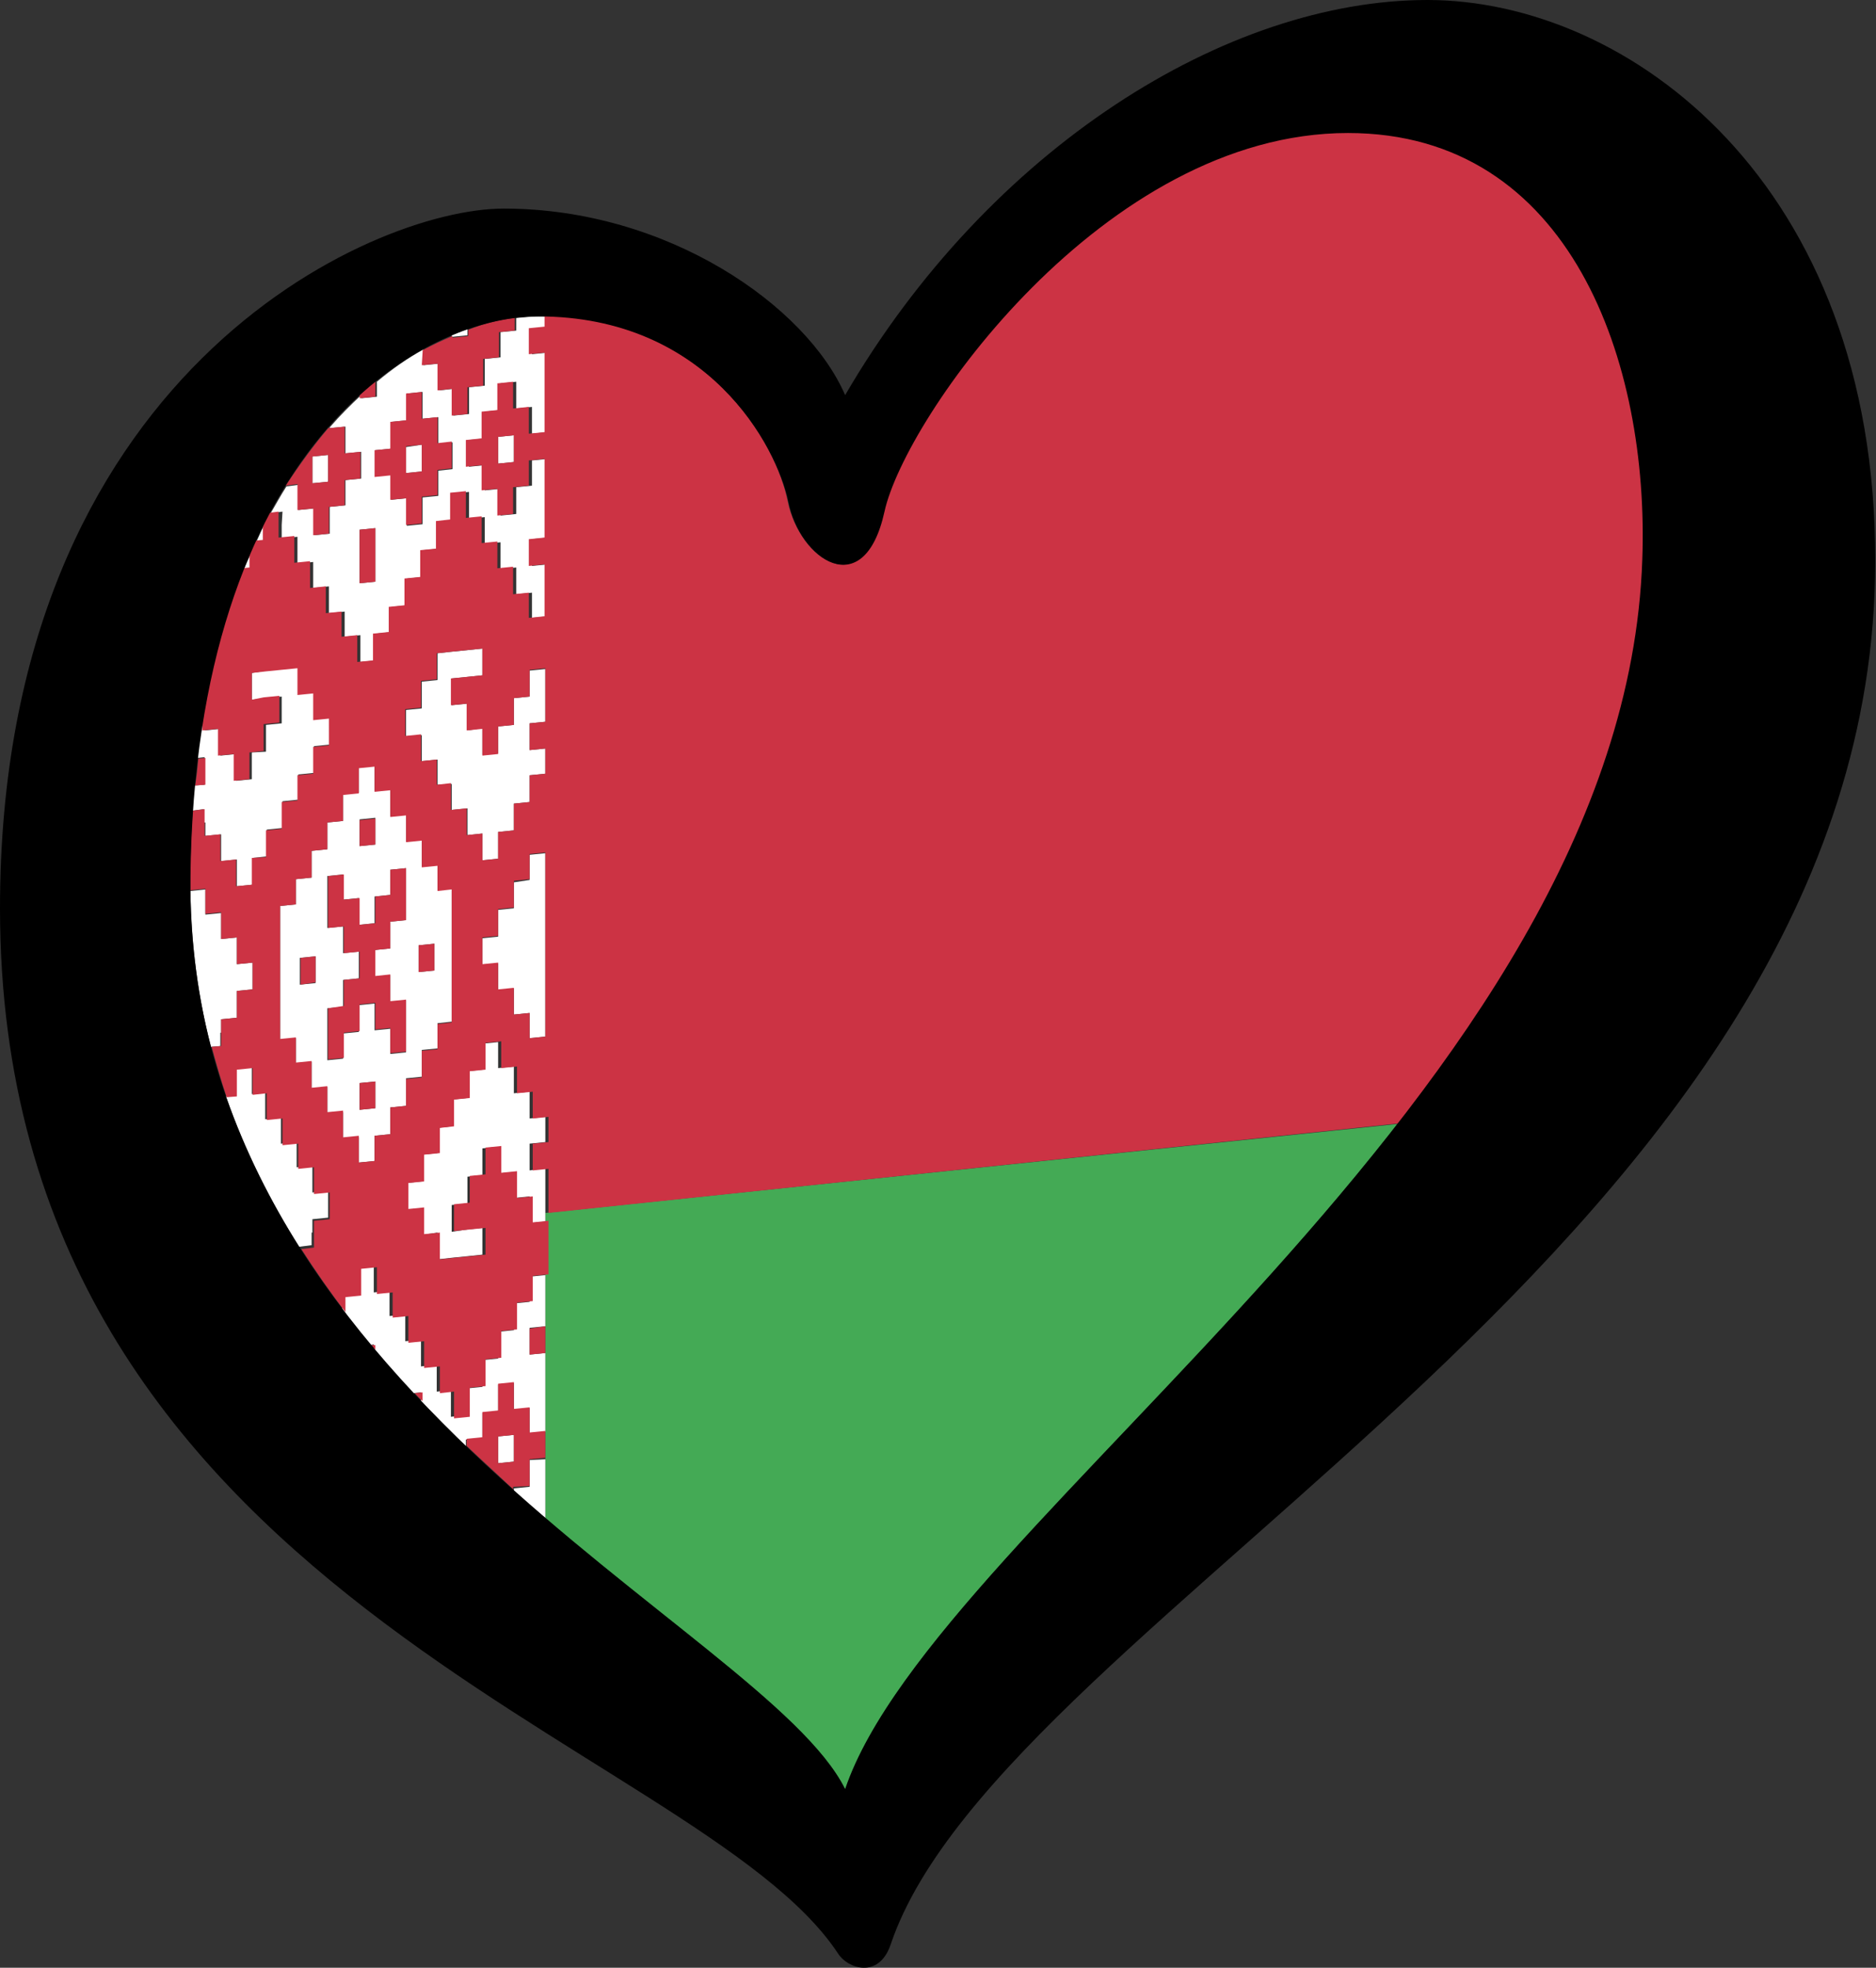 <?xml version="1.0" encoding="utf-8"?>
<!-- Generator: Adobe Illustrator 23.0.1, SVG Export Plug-In . SVG Version: 6.00 Build 0)  -->
<svg version="1.1"
	 id="svg2" xmlns:cc="http://creativecommons.org/ns#" xmlns:dc="http://purl.org/dc/elements/1.1/" xmlns:inkscape="http://www.inkscape.org/namespaces/inkscape" xmlns:rdf="http://www.w3.org/1999/02/22-rdf-syntax-ns#" xmlns:sodipodi="http://sodipodi.sourceforge.net/DTD/sodipodi-0.dtd" xmlns:svg="http://www.w3.org/2000/svg"
	 xmlns="http://www.w3.org/2000/svg" xmlns:xlink="http://www.w3.org/1999/xlink" x="0px" y="0px" viewBox="0 0 238.4 250"
	 enable-background="new 0 0 238.4 250" xml:space="preserve">
<rect x="0" y="0" width="238.4" height="250" fill="#333333" stroke="none"/>
<g>
	<g>
		<path fill="#44AA55" d="M69.3,155.2v1.7v1.7v1.7v1.7v6.6v1.7v1.7v10v1.7v1.7v7.5c17.2,14.7,33.7,25.5,38.1,34.5
			c7.1-21.1,43.1-49.8,70.2-84.6L69.3,154.1V155.2z"/>
		<path fill="#FFFFFF" d="M32,70.5V70c-0.3,0.8-0.7,1.5-1,2.3l1-0.1V70.5z"/>
		<path fill="#FFFFFF" d="M35.8,66.7v1.7l2-0.2v1.7v1.7l2-0.2V73v1.7l2-0.2v1.7v1.7l2-0.2v1.5v1.7l2-0.2v1.7v1.7l2-0.2v-1.7v-1.7
			l2-0.2v-1.7v-1.5l2-0.2v-1.7v-1.7l2-0.2v-1.7v-1.7l2-0.2V68v-1.7l1.8-0.2v-1.7v-1.7l2-0.2v1.7v1.7l2-0.2v1.7v1.7l2-0.2v1.7v1.7
			l2-0.2v1.7v1.7l2-0.2v1.5v1.7l2-0.2v-6.6l-2,0.2v-1.7v-1.7l2-0.2v-10l-2,0.2v1.7v1.5l-2,0.2v1.7v1.7l-2,0.2v-1.7v-1.7l-2,0.2v-1.5
			v-1.7l-2,0.2v-1.7v-1.7l2-0.2V54v-1.7l2-0.2v-1.7v-1.7h0.1l1.9-0.2v1.7v1.7l2-0.2v1.7v1.7l2-0.2V44.8l-2,0.2v-1.7v-1.5l2-0.2v-1.4
			c-0.3,0-0.6,0-0.9,0c-1,0-2,0.1-3.1,0.2V42l-2,0.2v1.5v1.7l-2,0.2v1.7V49l-2,0.2v1.7v1.7l-2,0.2v-1.7v-1.7l-1.8,0.2v-1.7v-1.7
			l-2,0.2v-1.7v-0.3c-2,1.1-4,2.5-5.9,4.1v0.2v1.7l-2,0.2v-0.4c-1.3,1.2-2.7,2.6-4,4.1v0.1l2-0.2v1.7v1.7l2-0.2v1.7v1.7l-2,0.2v1.7
			v1.5l-2,0.2v1.7v1.7l-2,0.2v-1.7v-1.7l-2,0.2v-1.5v-1.7l-1.5,0.2c-0.7,1.1-1.3,2.2-2,3.4l1.5-0.2L35.8,66.7L35.8,66.7z M47.7,58.9
			v-1.7l2-0.2v-1.7v-1.7l2-0.2v-1.7V50l2-0.2v1.7v1.7l2-0.2v1.7v1.7l1.8-0.2v1.7v1.7l-1.8,0.2v1.7V63l-2,0.2v1.7v1.7l-2,0.2V65v-1.7
			l-2,0.2V62v-1.7l-2,0.2V58.9z M45.7,72.4v-1.7V69v-1.7l2-0.2v1.7v1.7v1.7v1.7l-2,0.2V72.4z"/>
		<path fill="#FFFFFF" d="M28.1,131.2v-1.7l2-0.2v-1.7v-1.7l2-0.2V124v-1.7l-2,0.2v-1.7v-1.7l-2,0.2v-1.7V116l-2,0.2v-1.7V113
			l-1.9,0.2c0.1,7,1,13.6,2.6,19.8l1.2-0.1v-1.7H28.1z"/>
		<path fill="#FFFFFF" d="M26.1,104.5v1.7l2-0.2v1.7v1.7l2-0.2v1.6v0.1v1.7l2-0.2v-1.7v-0.1V109l1.8-0.2v-1.7v-1.7l2-0.2v-1.7v-1.7
			l2-0.2v-1.7v-1.5l2-0.2v-1.7v-1.7l2-0.2v-1.7v-1.7l-2,0.2v-1.7V88l-2,0.2v-1.7v-1.7l-2,0.2l-2,0.2L32,85.5v1.7v1.7l1.8-0.2l2-0.2
			v1.7v1.7l-2,0.2v1.7v1.7L32,95.6v1.7V99l-2,0.2v-1.7v-1.7L28,96v-1.7v-1.7l-2,0.2v-1.7v-1c-0.3,2-0.7,4-0.9,6.2l0.9-0.1V98v1.7
			l-1.3,0.1c-0.1,1.1-0.2,2.1-0.3,3.2l1.5-0.2v1.7H26.1z"/>
		<path fill="#FFFFFF" d="M30,74.9c-0.1,0.3-0.2,0.6-0.3,0.8H30V74.9z"/>
		<path fill="#FFFFFF" d="M33.8,66.9v-0.7c-0.4,0.8-0.8,1.7-1.2,2.6l1.2-0.1V66.9z"/>
		<polygon fill="#FFFFFF" points="67.3,110.2 67.3,111.8 65.3,112.1 65.3,113.7 65.3,115.4 63.3,115.6 63.3,117.3 63.3,119 
			61.3,119.2 61.3,120.9 61.3,122.6 63.3,122.4 63.3,124.1 63.3,125.8 65.3,125.6 65.3,127.3 65.3,128.9 67.3,128.7 67.3,130.4 
			67.3,131.9 69.3,131.7 69.3,108.4 67.3,108.6 		"/>
		<path fill="#FFFFFF" d="M55.6,111.4v-1.5l-2,0.2v-1.7v-1.7l-2,0.2v-1.7v-1.7l-2,0.2V102v-1.7l-2,0.2v-1.7v-1.5l-2,0.2V99v1.7
			l-2,0.2v1.7v1.7l-2,0.2v1.7v1.7l-2,0.2v1.7v1.7l-2,0.2v1.5v1.7l-2,0.2v1.7v1.7v1.7v1.7v1.7v1.7v1.7v1.7v1.7v1.7l2-0.2v1.7v1.5
			l2-0.2v1.7v1.7l2-0.2v1.7v1.7l2-0.2v1.7v1.7l2-0.2v1.7v1.5l2-0.2V146v-1.7l2-0.2v-1.7v-1.7l2-0.2v-1.7V137l2-0.2v-1.7v-1.7l2-0.2
			v-1.5V130l1.8-0.2v-1.7v-1.7v-1.7V123v-1.7v-1.7V118v-1.7v-1.7v-1.7l-1.8,0.2V111.4z M40.1,123.2v1.7l-2,0.2v-1.7v-1.7l2-0.2
			V123.2z M45.7,105.8v-1.7l2-0.2v1.7v1.7l-2,0.2V105.8z M47.7,139.1v1.7l-2,0.2v-1.7v-1.7l2-0.2V139.1z M51.6,111.8v1.7v1.7v1.7
			l-2,0.2v1.7v1.7l-2,0.2v1.7v1.7l2-0.2v1.7v1.7l2-0.2v1.7v1.7v1.7v1.5l-2,0.2v-1.5v-1.7l-2,0.2v-1.7v-1.7l-2,0.2v1.7v1.7l-2,0.2
			v1.7v1.5l-2,0.2v-1.5v-1.7v-1.7v-1.7l2-0.2v-1.7v-1.7l2-0.2v-1.7v-1.7l-2,0.2v-1.7v-1.7l-2,0.2v-1.7v-1.7v-1.7v-1.5l2-0.2v1.5v1.7
			l2-0.2v1.7v1.7l2-0.2v-1.7v-1.7l2-0.2V112v-1.5l2-0.2V111.8z M55.2,121.6v1.7l-2,0.2v-1.7v-1.7l2-0.2V121.6z"/>
		<path fill="#FFFFFF" d="M39.7,156.6v-1.7l2-0.2V153v-1.7l-2,0.2v-1.7v-1.7l-2,0.2v-1.5v-1.7l-2,0.2v-1.7V142l-2,0.2v-1.7v-1.7
			L32,139v-1.6v-0.1v-1.7l-2,0.2v1.7v0.1v1.6l-1.3,0.1c2.4,6.8,5.6,13.2,9.3,19.1l1.6-0.2v-1.6H39.7z"/>
		<path fill="#FFFFFF" d="M67.3,185.5v1.7v1.7l-2,0.2v0.3c1.3,1.2,2.6,2.3,4,3.5v-7.5L67.3,185.5z"/>
		<polygon fill="#FFFFFF" points="63.3,57.2 63.3,58.9 65.3,58.7 65.3,57 65.3,55.3 63.3,55.5 		"/>
		<polygon fill="#FFFFFF" points="65.3,184 65.3,182.3 63.3,182.5 63.3,184.2 63.3,185.9 65.3,185.7 		"/>
		<path fill="#FFFFFF" d="M61.3,182.7V181v-1.5l2-0.2v-1.7v-1.7l2-0.2v1.7v1.7l2-0.2v1.5v1.7l2-0.2v-10l-2,0.2v-1.7v-1.7l2-0.2V162
			l-2,0.2v1.7v1.5l-2,0.2v1.7v1.7l-2,0.2v1.7v1.7l-2,0.2v1.7v1.7l-2,0.2v1.7v1.7l-2,0.2v-1.7v-1.7l-1.8,0.2v-1.7v-1.7l-2,0.2v-1.7
			v-1.7l-2,0.2v-1.7V167l-2,0.2v-1.5V164l-2,0.2v-1.7v-1.7l-2,0.2v1.7v1.7l-2,0.2v1.7v0.2c1.1,1.5,2.3,2.9,3.5,4.4l0.5-0.1v0.6
			c1.6,1.9,3.3,3.8,5,5.6l1-0.1v1.1c1.9,2,3.8,3.9,5.7,5.8v-0.9L61.3,182.7z"/>
		<polygon fill="#FFFFFF" points="69.3,148.4 67.3,148.7 67.3,147 67.3,145.3 69.3,145.1 69.3,141.9 67.3,142.1 67.3,140.4 
			67.3,138.7 65.3,138.9 65.3,137.2 65.3,135.5 63.3,135.7 63.3,134 63.3,132.4 61.3,132.6 61.3,134.3 61.3,135.9 59.4,136.1 
			59.4,137.8 59.4,139.5 57.4,139.7 57.4,141.4 57.4,143.1 55.6,143.3 55.6,145 55.6,146.5 53.6,146.7 53.6,148.4 53.6,150.1 
			51.6,150.3 51.6,152 51.6,153.7 53.6,153.5 53.6,155.2 53.6,156.9 55.6,156.6 55.6,158.3 55.6,160 57.4,159.8 59.4,159.6 
			61.3,159.4 61.3,157.7 61.3,156 59.4,156.2 57.4,156.5 57.4,154.8 57.4,153.1 59.4,152.9 59.4,151.2 59.4,149.5 61.3,149.3 
			61.3,147.6 61.3,145.9 63.3,145.7 63.3,147.4 63.3,149.1 65.3,148.9 65.3,150.6 65.3,152.2 67.3,152 67.3,153.7 67.3,155.4 
			69.3,155.2 69.3,154.1 		"/>
		<polygon fill="#FFFFFF" points="67.3,86.9 67.3,88.5 65.3,88.7 65.3,90.4 65.3,92.1 63.3,92.3 63.3,94 63.3,95.7 61.3,95.9 
			61.3,94.2 61.3,92.5 59.4,92.8 59.4,91.1 59.4,89.4 57.4,89.6 57.4,87.9 57.4,86.2 59.4,86 61.3,85.8 61.3,84.1 61.3,82.4 
			59.4,82.6 57.4,82.8 55.6,83 55.6,84.7 55.6,86.4 53.6,86.6 53.6,88.3 53.6,90 51.6,90.2 51.6,91.9 51.6,93.6 53.6,93.4 53.6,95 
			53.6,96.7 55.6,96.5 55.6,98 55.6,99.7 57.4,99.6 57.4,101.2 57.4,102.9 59.4,102.7 59.4,104.4 59.4,106.1 61.3,105.9 61.3,107.6 
			61.3,109.3 63.3,109.1 63.3,107.4 63.3,105.7 65.3,105.5 65.3,103.8 65.3,102.1 67.3,101.9 67.3,100.2 67.3,98.5 69.3,98.3 
			69.3,95.1 67.3,95.3 67.3,93.6 67.3,91.9 69.3,91.7 69.3,85 67.3,85.2 		"/>
		<polygon fill="#FFFFFF" points="41.7,59.5 41.7,57.8 39.7,58 39.7,59.7 39.7,61.4 41.7,61.2 		"/>
		<polygon fill="#FFFFFF" points="53.6,58.2 53.6,56.5 51.6,56.8 51.6,58.4 51.6,60.1 53.6,59.9 		"/>
		<path fill="#FFFFFF" d="M59.4,42.6v-0.8c-0.7,0.2-1.3,0.5-2,0.8v0.2L59.4,42.6z"/>
		<path fill="#CC3344" d="M52.7,177c0.3,0.3,0.6,0.7,1,1v-1.1L52.7,177z"/>
		<polygon fill="#CC3344" points="67.3,170.4 67.3,172.1 69.3,171.9 69.3,170.2 69.3,168.5 67.3,168.8 		"/>
		<path fill="#CC3344" d="M171.2,16.8c-31,0-56.3,36.3-58.9,48.1c-2.6,11.9-10.7,6.1-12.2-1.2C98.7,56.5,90,40.6,69.2,40.1v1.4
			l-2,0.2v1.5V45l2-0.2v10.1l-2,0.2v-1.7v-1.7l-2,0.2v-1.7v-1.7l-1.9,0.2h-0.1v1.7v1.7l-2,0.2V54v1.7l-2,0.2v1.7v1.7l2-0.2v1.7v1.5
			l2-0.2v1.7v1.7l2-0.2v-1.7v-1.7l2-0.2v-1.5v-1.7l2-0.2v10l-2,0.2v1.7v1.7l2-0.2v6.6l-2,0.2v-1.7v-1.5l-2,0.2v-1.7V72l-2,0.2v-1.7
			v-1.7l-2,0.2v-1.7v-1.7l-2,0.2v-1.7v-1.7l-2,0.2v1.7V66l-1.8,0.2V68v1.7l-2,0.2v1.7v1.7l-2,0.2v1.7v1.7l-2,0.2v1.5v1.7l-2,0.2v1.7
			v1.7l-2,0.2v-1.7v-1.7l-2,0.2v-1.7v-1.5l-2,0.2v-1.7v-1.7l-2,0.2V73v-1.7l-2,0.2v-1.7v-1.7l-2,0.2v-1.7V65l-1.5,0.2
			c-0.2,0.3-0.3,0.7-0.5,1v0.7v1.7l-1.2,0.1c-0.2,0.4-0.4,0.8-0.5,1.2v0.5v1.7l-1,0.1c-0.3,0.9-0.7,1.8-1,2.7v0.8h-0.3
			c-1.5,4.3-2.7,9.1-3.7,14.4v1v1.7l2-0.2v1.7V96l2-0.2v1.7v1.7l2-0.2v-1.7v-1.7l1.8-0.2v-1.7V92l2-0.2v-1.7v-1.7l-2,0.2L32,88.9
			v-1.7v-1.7l1.8-0.2l2-0.2l2-0.2v1.7v1.7l2-0.2v1.7v1.7l2-0.2V93v1.7l-2,0.2v1.7v1.7l-2,0.2v1.5v1.7l-2,0.2v1.7v1.7l-2,0.2v1.7v1.7
			L32,109v1.6v0.1v1.7l-2,0.2v-1.7v-0.1v-1.6l-2,0.2v-1.7V106l-2,0.2v-1.7v-1.7l-1.5,0.2c-0.2,2.7-0.3,5.5-0.3,8.3
			c0,0.6,0,1.2,0,1.8l1.9-0.2v1.5v1.7l2-0.2v1.7v1.7l2-0.2v1.7v1.7l2-0.2v1.7v1.7l-2,0.2v1.7v1.7l-2,0.2v1.7v1.7l-1.2,0.1
			c0.6,2.2,1.2,4.3,1.9,6.4l1.3-0.1v-1.6v-0.1v-1.7l2-0.2v1.7v0.1v1.6l1.8-0.2v1.7v1.7l2-0.2v1.7v1.7l2-0.2v1.7v1.5l2-0.2v1.7v1.7
			l2-0.2v1.7v1.7l-2,0.2v1.7v1.7l-1.6,0.2c1.8,2.8,3.6,5.4,5.6,8v-0.2v-1.7l2-0.2v-1.7v-1.7l2-0.2v1.7v1.7l2-0.2v1.7v1.5l2-0.2v1.7
			v1.7l2-0.2v1.7v1.7l2-0.2v1.7v1.7l1.8-0.2v1.7v1.7l2-0.2v-2v-1.7l2-0.2v-1.7v-1.7l2-0.2v-1.7v-1.7l2-0.2v-1.7v-1.7l2-0.2v-1.5
			v-1.7l2-0.2v-1.7v-1.7v-1.7v-1.7l-2,0.2v-1.7V152l-2,0.2v-1.7v-1.7l-2,0.2v-1.7v-1.7l-2,0.2v1.7v1.7l-2,0.2v1.7v1.7l-2,0.2v1.7
			v1.7l2-0.2l2-0.2v1.7v1.7l-2,0.2l-2,0.2l-1.8,0.2v-1.7v-1.7l-2,0.2v-1.7v-1.7l-2,0.2V152v-1.7l2-0.2v-1.7v-1.7l2-0.2V145v-1.7
			l1.8-0.2v-1.7v-1.7l2-0.2v-1.7v-1.7l2-0.2v-1.7v-1.7l2-0.2v1.7v1.7l2-0.2v1.7v1.7l2-0.2v1.7v1.7l2-0.2v3.2l-2,0.2v1.7v1.7l2-0.2
			v5.6L178,142.7c16.8-21.6,30.2-45.6,31.1-71.6C209.5,46.1,199.7,16.8,171.2,16.8z M65.3,57v1.7l-2,0.2v-1.7v-1.7l2-0.2V57z
			 M57.4,114.6v1.7v1.7v1.7v1.7v1.7v1.7v1.7v1.7v1.7l-1.8,0.2v1.7v1.5l-2,0.2v1.7v1.7l-2,0.2v1.7v1.7l-2,0.2v1.7v1.7l-2,0.2v1.7v1.5
			l-2,0.2V146v-1.7l-2,0.2v-1.7v-1.7l-2,0.2v-1.7V138l-2,0.2v-1.7v-1.7l-2,0.2v-1.5v-1.7l-2,0.2v-1.7v-1.7V127v-1.7v-1.7v-1.7v-1.7
			v-1.7v-1.7v-1.7l2-0.2v-1.7v-1.5l2-0.2v-1.7v-1.7l2-0.2v-1.7v-1.7l2-0.2v-1.7V101l2-0.2v-1.7v-1.5l2-0.2v1.5v1.7l2-0.2v1.7v1.7
			l2-0.2v1.7v1.7l2-0.2v1.7v1.7l2-0.2v1.5v1.7l1.8-0.2V114.6z M69.3,131.7l-2,0.2v-1.5v-1.7l-2,0.2v-1.7v-1.7l-2,0.2V124v-1.7
			l-2,0.2v-1.7v-1.7l2-0.2v-1.7v-1.7l2-0.2v-1.7v-1.7l2-0.2V110v-1.5l2-0.2V131.7z M69.3,91.7l-2,0.2v1.7v1.7l2-0.2v3.2l-2,0.2v1.7
			v1.7l-2,0.2v1.7v1.7l-2,0.2v1.7v1.7l-2,0.2v-1.7v-1.7l-2,0.2v-1.7v-1.7l-2,0.2v-1.7v-1.7l-1.8,0.2V98v-1.5l-2,0.2V95v-1.7l-2,0.2
			v-1.7v-1.7l2-0.2v-1.7v-1.7l2-0.2v-1.7V83l1.8-0.2l2-0.2l2-0.2v1.7v1.7l-2,0.2l-2,0.2v1.7v1.7l2-0.2v1.7v1.7l2-0.2v1.7V96l2-0.2
			V94v-1.7l2-0.2v-1.7v-1.7l2-0.2v-1.7v-1.7l2-0.2V91.7z"/>
		<path fill="#CC3344" d="M47.2,170.9c0.2,0.2,0.3,0.4,0.5,0.6v-0.6H47.2z"/>
		<path fill="#CC3344" d="M47.7,50.4v-1.7v-0.2c-0.7,0.5-1.3,1.1-2,1.7v0.4L47.7,50.4z"/>
		<path fill="#CC3344" d="M67.3,188.8v-1.7v-1.7l2-0.2v-1.7v-1.7l-2,0.2v-1.7v-1.5l-2,0.2v-1.7v-1.7l-2,0.2v1.7v1.7l-2,0.2v1.5v1.7
			l-2,0.2v0.9c2,1.9,4,3.7,5.9,5.5v-0.3L67.3,188.8z M63.3,184.2v-1.7l2-0.2v1.7v1.7l-2,0.2C63.3,185.9,63.3,184.2,63.3,184.2z"/>
		<polygon fill="#CC3344" points="47.7,105.6 47.7,104 45.7,104.2 45.7,105.8 45.7,107.5 47.7,107.3 		"/>
		<path fill="#CC3344" d="M49.6,62v1.5l2-0.2V65v1.7l2-0.2v-1.7v-1.7l2-0.2v-1.5v-1.7l1.8-0.2v-1.7v-1.7l-1.8,0.2v-1.7V53l-2,0.2
			v-1.7v-1.7l-2,0.2v1.7v1.7l-2,0.2v1.7V57l-2,0.2v1.7v1.7l2-0.2V62z M51.6,58.4v-1.7l2-0.2v1.7v1.7l-2,0.2V58.4z"/>
		<path fill="#CC3344" d="M37.8,63.3v1.5l2-0.2v1.7V68l2-0.2v-1.7v-1.7l2-0.2v-1.5V61l2-0.2v-1.7v-1.7l-2,0.2v-1.7v-1.7l-2,0.2v-0.1
			c-1.9,2.2-3.7,4.7-5.5,7.4l1.5-0.2V63.3z M39.7,59.7V58l2-0.2v1.7v1.7l-2,0.2V59.7z"/>
		<polygon fill="#CC3344" points="47.7,72.2 47.7,70.5 47.7,68.8 47.7,67.1 45.7,67.3 45.7,69 45.7,70.7 45.7,72.4 45.7,74.1 
			47.7,73.9 		"/>
		<polygon fill="#CC3344" points="38.2,123.4 38.2,125.1 40.1,124.8 40.1,123.2 40.1,121.5 38.2,121.7 		"/>
		<path fill="#CC3344" d="M26.1,98v-1.7l-0.9,0.1c-0.1,1.1-0.2,2.3-0.4,3.4l1.3-0.1V98z"/>
		<polygon fill="#CC3344" points="53.2,121.8 53.2,123.5 55.2,123.3 55.2,121.6 55.2,119.9 53.2,120.1 		"/>
		<polygon fill="#CC3344" points="45.7,139.3 45.7,141 47.7,140.8 47.7,139.1 47.7,137.4 45.7,137.6 		"/>
		<path fill="#CC3344" d="M53.6,46.4l2-0.2v1.7v1.7l1.8-0.2v1.7v1.7l2-0.2v-1.7v-1.7l2-0.2v-1.7v-1.7l2-0.2v-1.7v-1.5l2-0.2v-1.6
			c-1.9,0.2-3.9,0.7-5.9,1.5v0.8l-2,0.2v-0.2c-1.2,0.5-2.5,1.1-3.8,1.8v0.3L53.6,46.4L53.6,46.4z"/>
		<polygon fill="#CC3344" points="49.6,112 49.6,113.7 47.7,113.9 47.7,115.6 47.7,117.3 45.7,117.5 45.7,115.8 45.7,114.1 
			43.7,114.3 43.7,112.6 43.7,111.1 41.7,111.3 41.7,112.9 41.7,114.5 41.7,116.2 41.7,117.9 43.7,117.7 43.7,119.4 43.7,121.1 
			45.7,120.9 45.7,122.6 45.7,124.3 43.7,124.5 43.7,126.2 43.7,127.8 41.7,128.1 41.7,129.7 41.7,131.4 41.7,133.1 41.7,134.6 
			43.7,134.4 43.7,132.9 43.7,131.2 45.7,131 45.7,129.3 45.7,127.6 47.7,127.4 47.7,129.1 47.7,130.8 49.6,130.6 49.6,132.3 
			49.6,133.8 51.6,133.6 51.6,132.1 51.6,130.4 51.6,128.7 51.6,127 49.6,127.2 49.6,125.5 49.6,123.8 47.7,124 47.7,122.4 
			47.7,120.7 49.6,120.5 49.6,118.8 49.6,117.1 51.6,116.9 51.6,115.2 51.6,113.5 51.6,111.8 51.6,110.3 49.6,110.5 		"/>
	</g>
	<path d="M181.4,0c-25.5,0-55.7,18.8-74,50.2C102.5,38.9,84.9,26.5,64,26.5c-16.8,0-64,21-64,88.9C0,203,88.6,221,106.5,248.2
		c1.2,1.9,5.2,3.3,6.7-1.2c14.3-42.2,125.1-89.8,125.1-175.7C238.4,23.2,206.9,0,181.4,0z M24.2,111.4C24.8,57.1,53,40.2,68.4,40.2
		c21.5,0,30.3,16.4,31.8,23.6c1.4,7.2,9.6,13,12.2,1.2c2.6-11.9,27.9-48.1,58.9-48.1c28.4,0,38.3,29.3,37.4,54.2
		c-2.3,67.9-89.7,122-101.3,156.2C97.1,206.6,23.5,176.6,24.2,111.4z"/>
</g>
</svg>
